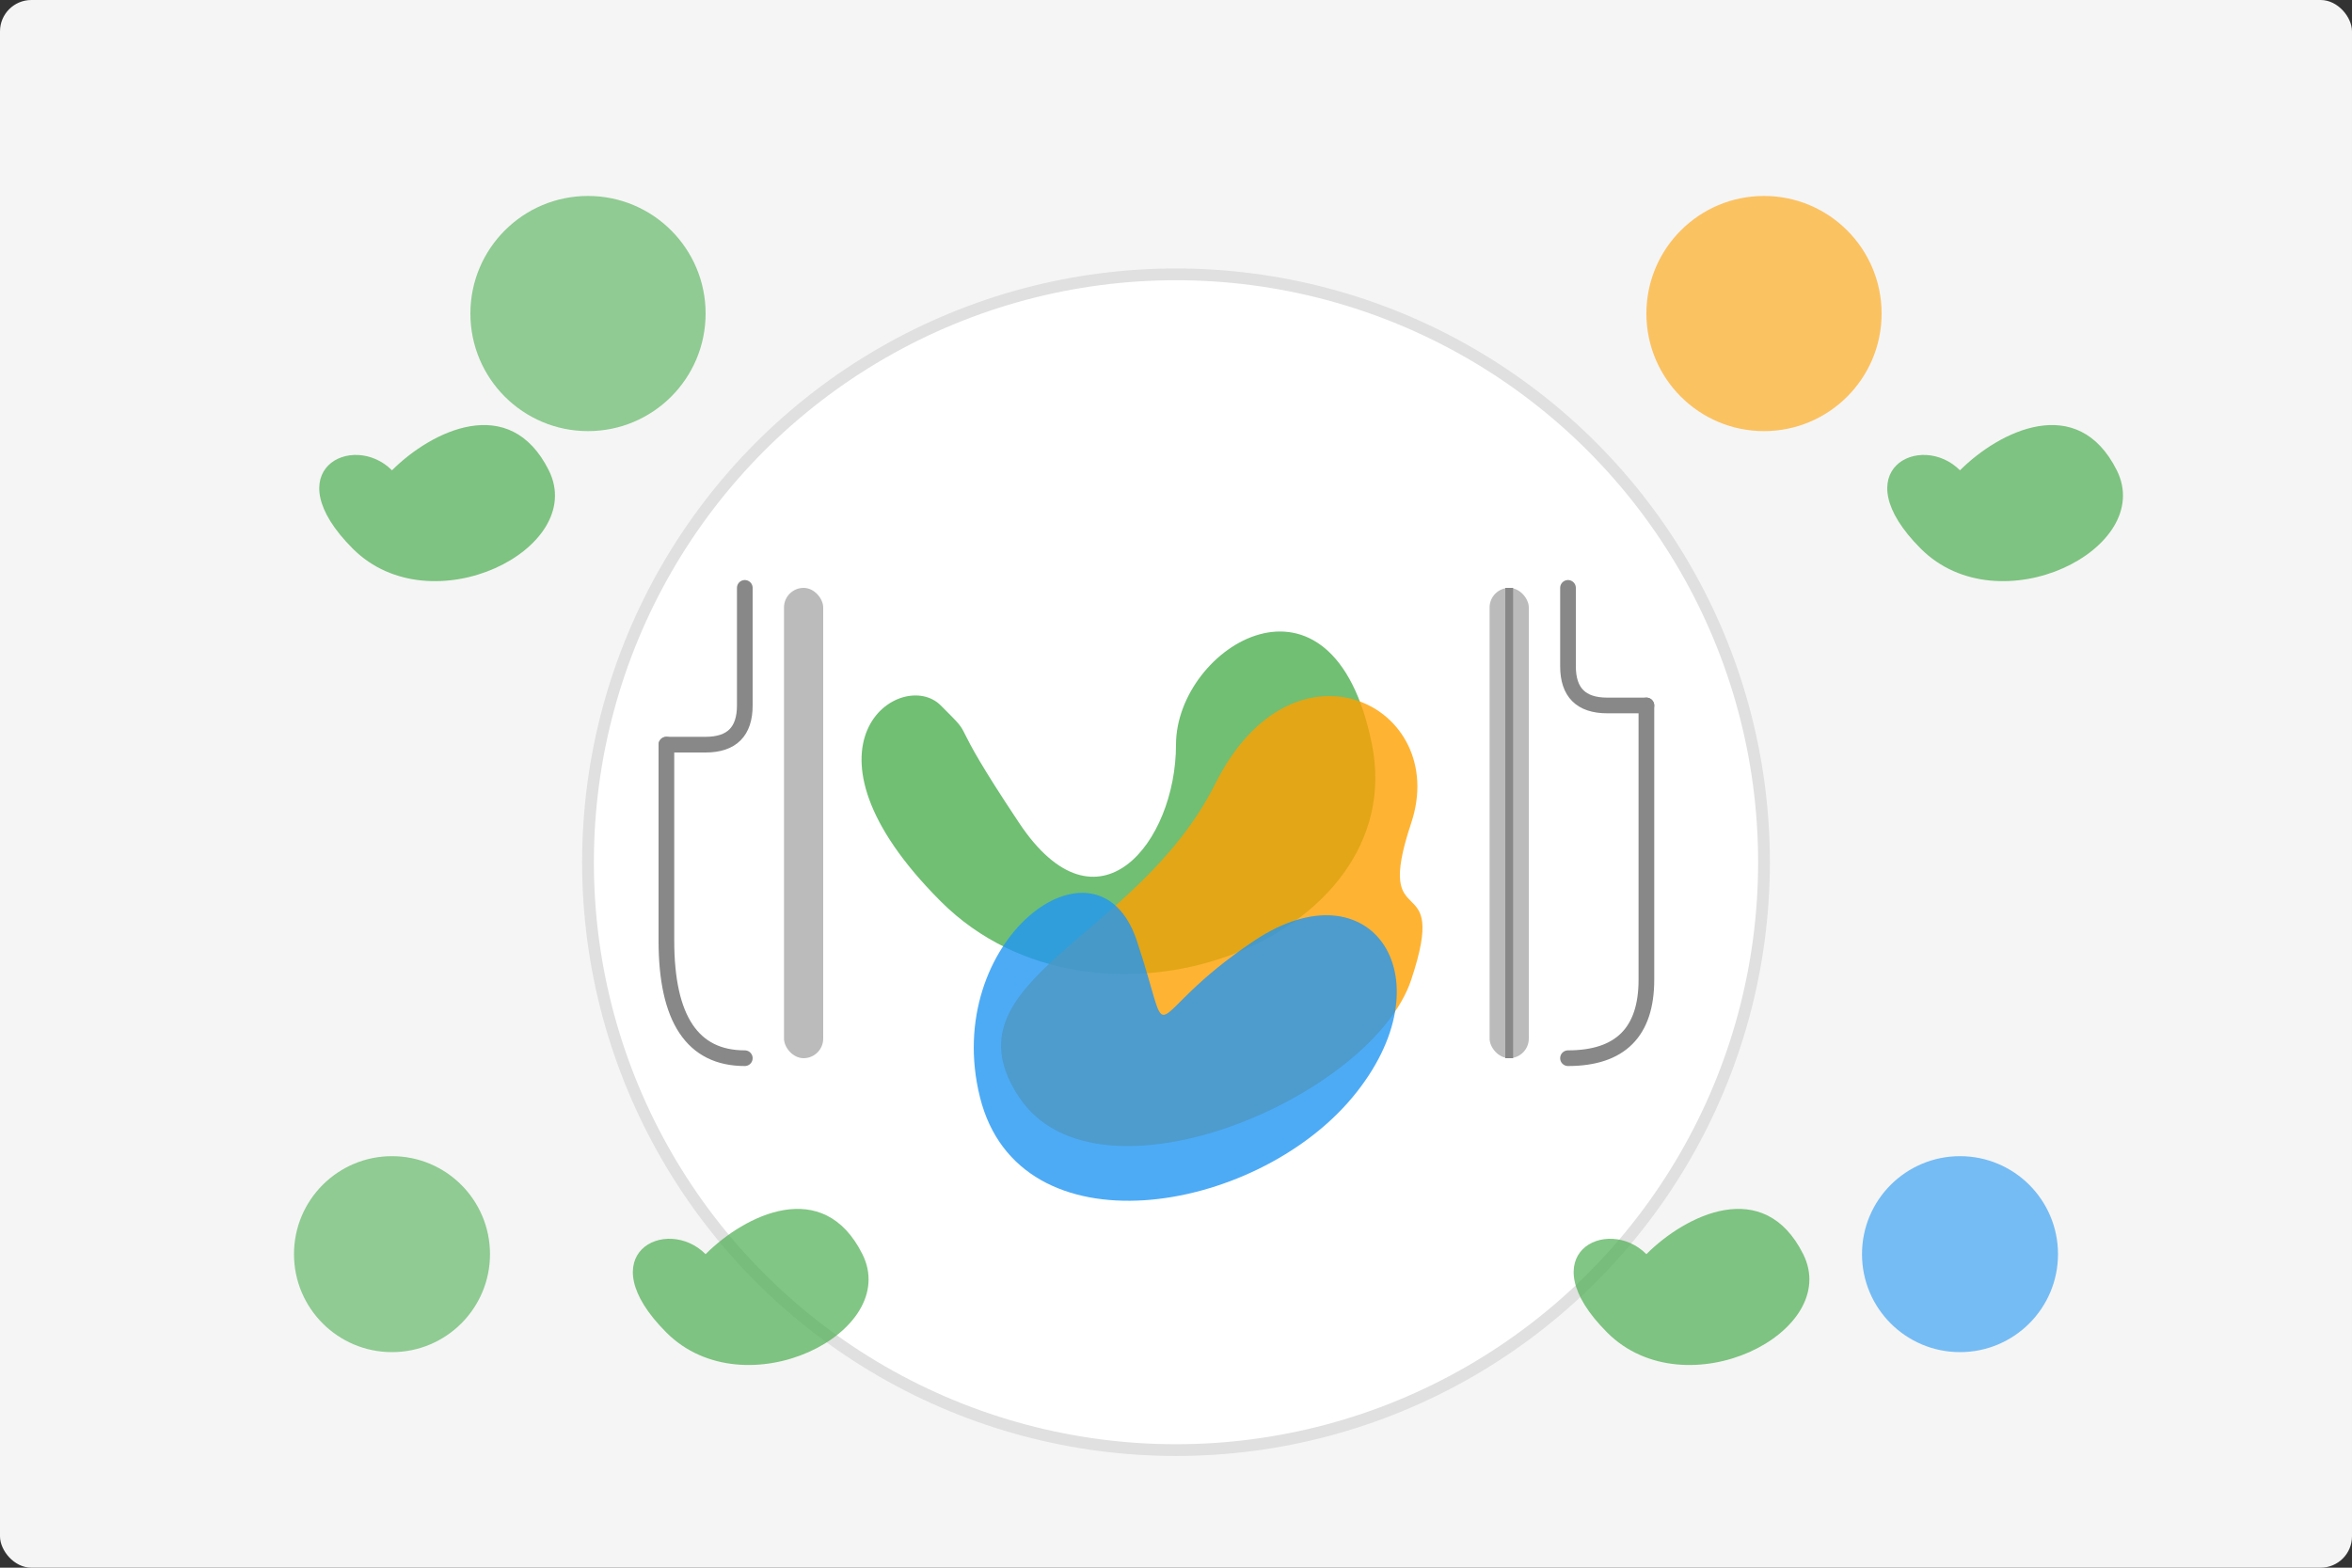 <svg width="600" height="400" viewBox="0 0 600 400" fill="none" xmlns="http://www.w3.org/2000/svg">
  <rect x="0" y="0" width="600" height="400" fill="#333333" stroke="none"/>
  <!-- Background shapes -->
  <rect x="0" y="0" width="600" height="400" fill="#F5F5F5" rx="8" ry="8"/>
  
  <!-- Plate illustration -->
  <circle cx="300" cy="220" r="150" fill="#FFFFFF" stroke="#E0E0E0" stroke-width="3"/>
  
  <!-- Food on plate -->
  <path d="M240 180C230 170 200 190 240 230C280 270 360 240 350 190C340 140 300 165 300 190C300 215 280 240 260 210C240 180 250 190 240 180Z" fill="#4CAF50" opacity="0.8"/>
  <path d="M360 210C370 180 330 160 310 200C290 240 240 250 260 280C280 310 350 280 360 250C370 220 350 240 360 210Z" fill="#FFA000" opacity="0.8"/>
  <path d="M290 240C280 210 240 240 250 280C260 320 320 310 345 280C370 250 350 220 320 240C290 260 300 270 290 240Z" fill="#2196F3" opacity="0.8"/>
  
  <!-- Fork and knife -->
  <rect x="380" y="150" width="10" height="120" rx="5" ry="5" fill="#BBBBBB"/>
  <path d="M385 150L385 270" stroke="#888888" stroke-width="2"/>
  <path d="M400 150L400 170Q400 180 410 180L420 180" stroke="#888888" stroke-width="4" stroke-linecap="round"/>
  <path d="M420 180L420 250Q420 270 400 270L400 270" stroke="#888888" stroke-width="4" stroke-linecap="round"/>
  
  <rect x="200" y="150" width="10" height="120" rx="5" ry="5" fill="#BBBBBB"/>
  <path d="M190 150L190 180Q190 190 180 190L170 190" stroke="#888888" stroke-width="4" stroke-linecap="round"/>
  <path d="M170 190L170 240Q170 270 190 270L190 270" stroke="#888888" stroke-width="4" stroke-linecap="round"/>
  
  <!-- Decorative elements -->
  <circle cx="150" cy="80" r="30" fill="#4CAF50" opacity="0.6"/>
  <circle cx="450" cy="80" r="30" fill="#FFA000" opacity="0.6"/>
  <circle cx="500" cy="320" r="25" fill="#2196F3" opacity="0.6"/>
  <circle cx="100" cy="320" r="25" fill="#4CAF50" opacity="0.6"/>
  
  <!-- Leaf decorations -->
  <path d="M100 120C90 110 70 120 90 140C110 160 150 140 140 120C130 100 110 110 100 120Z" fill="#4CAF50" opacity="0.7"/>
  <path d="M500 120C490 110 470 120 490 140C510 160 550 140 540 120C530 100 510 110 500 120Z" fill="#4CAF50" opacity="0.7"/>
  <path d="M180 320C170 310 150 320 170 340C190 360 230 340 220 320C210 300 190 310 180 320Z" fill="#4CAF50" opacity="0.7"/>
  <path d="M420 320C410 310 390 320 410 340C430 360 470 340 460 320C450 300 430 310 420 320Z" fill="#4CAF50" opacity="0.7"/>
</svg>
